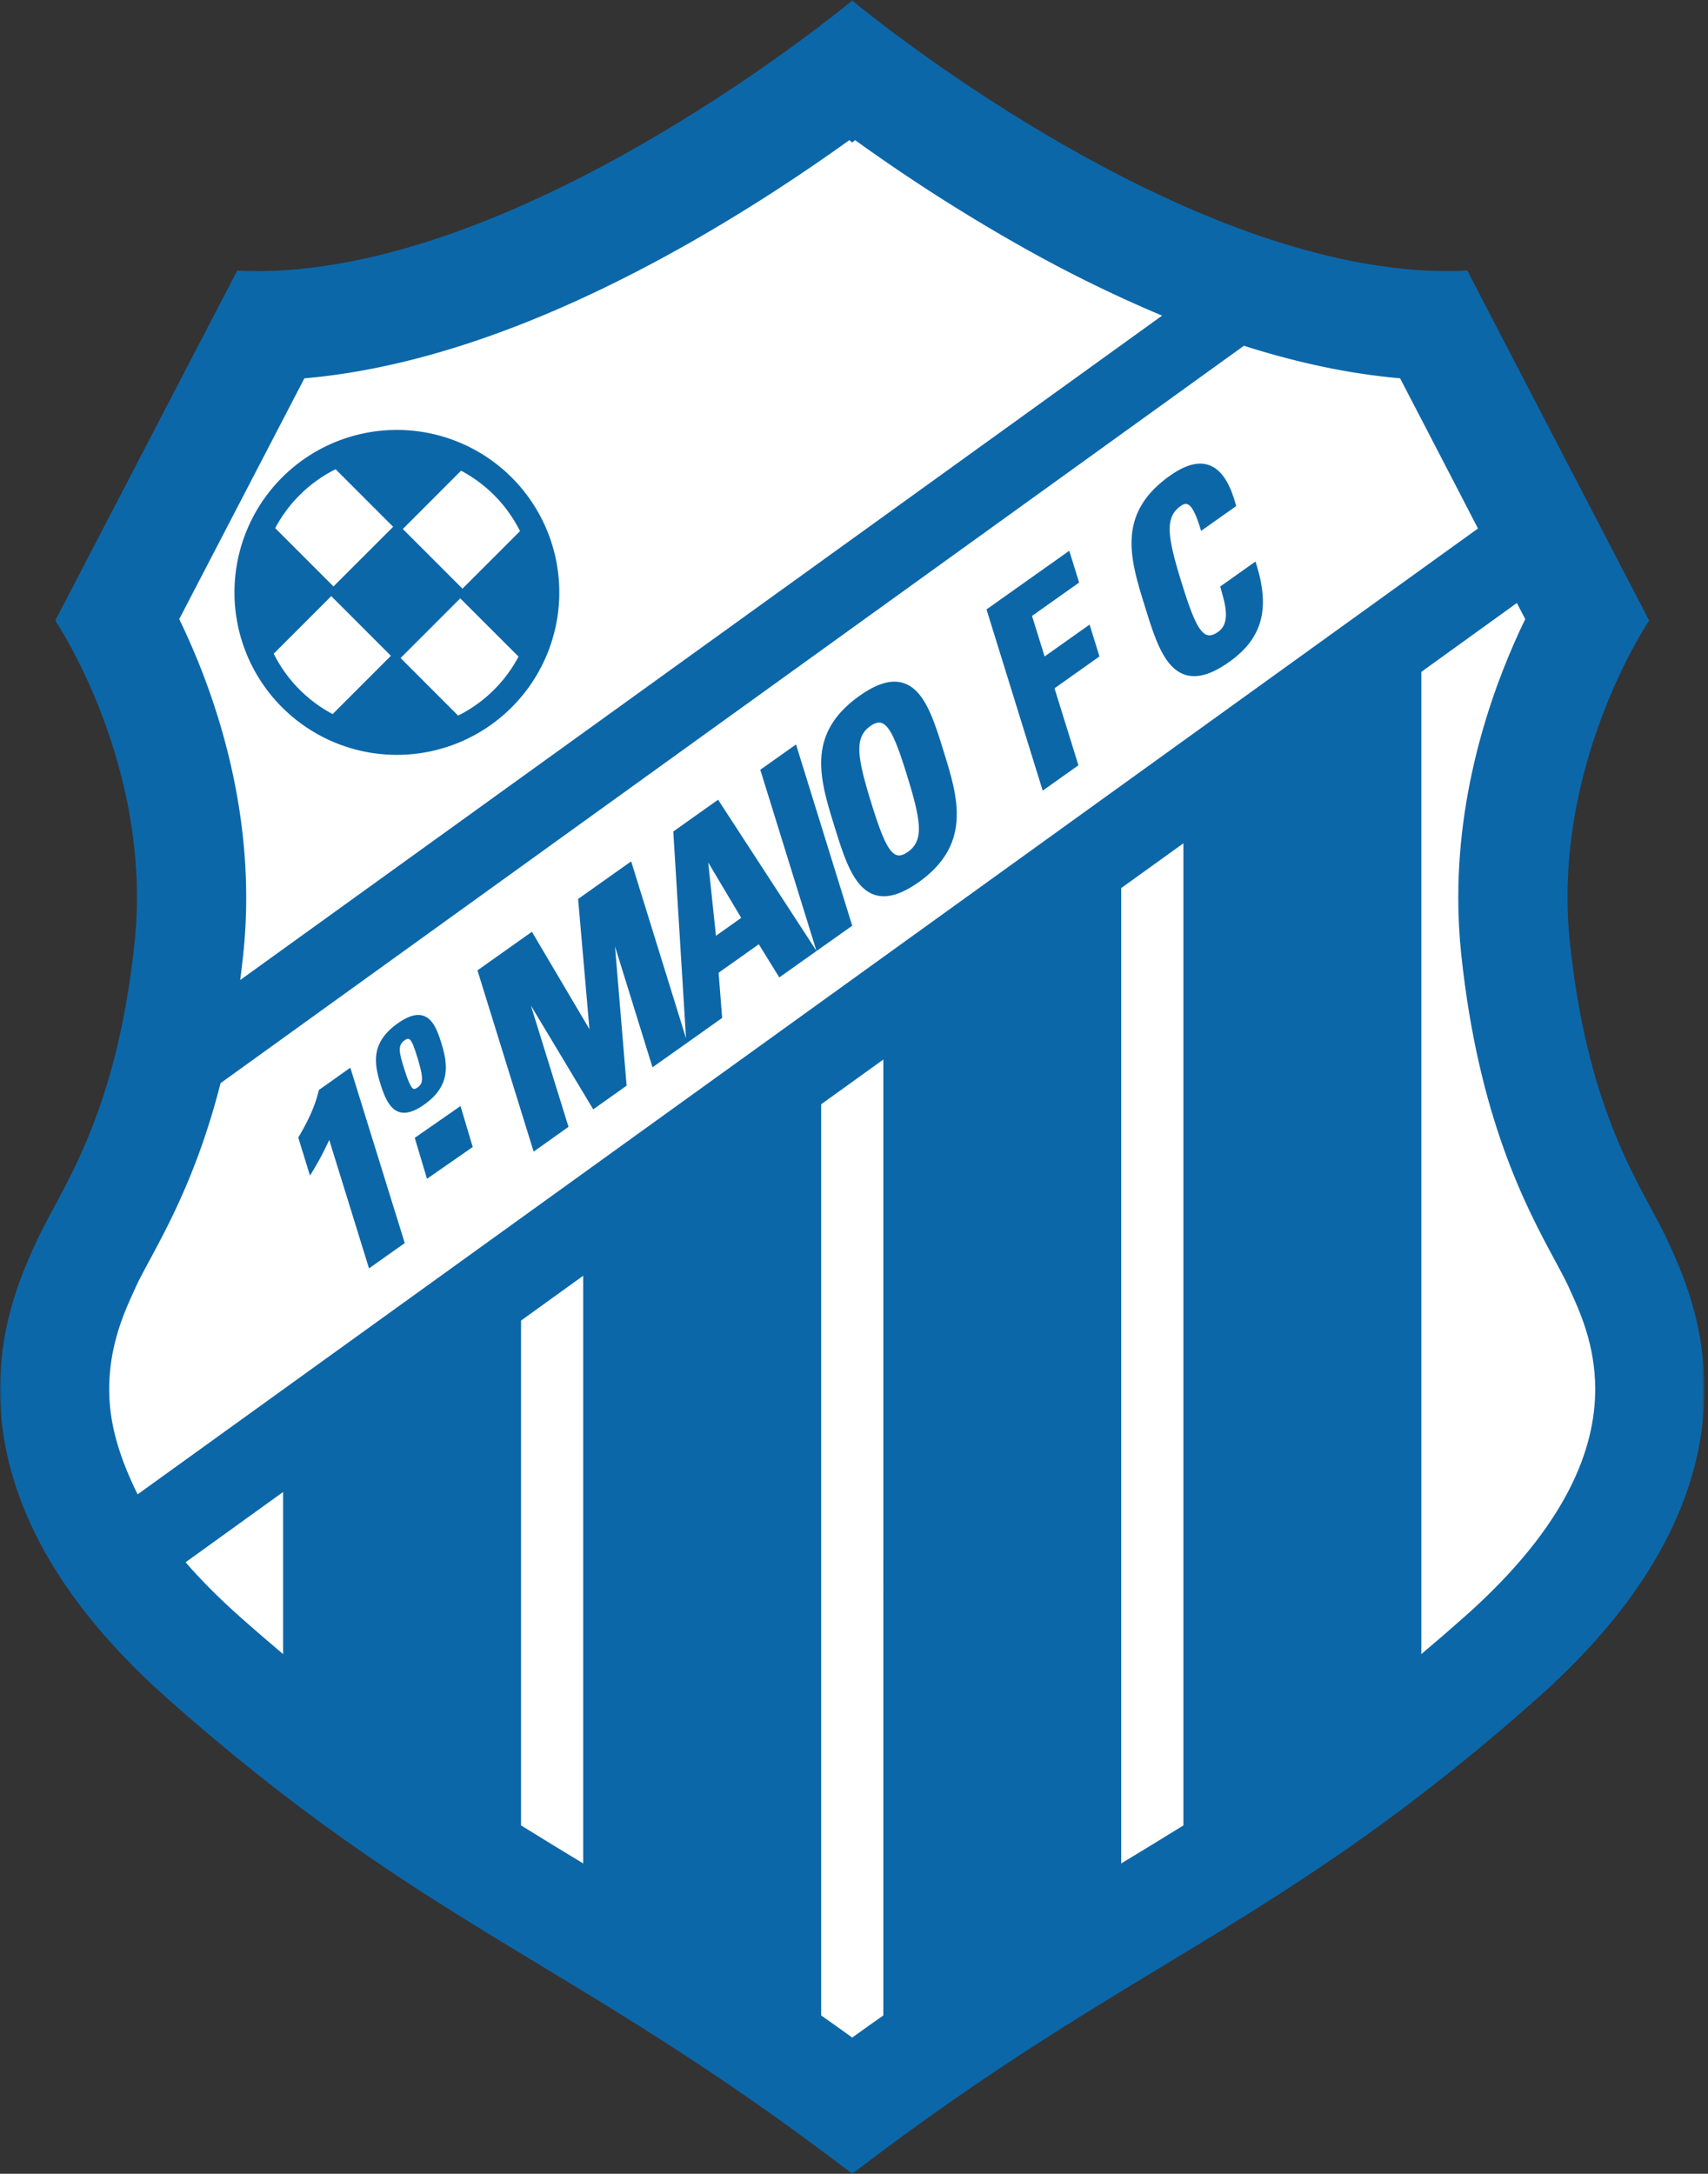 <svg xmlns="http://www.w3.org/2000/svg" width="393" height="500" fill="none"><rect width="100%" height="100%" fill="#333333" stroke="none"/><mask id="a" width="393" height="500" x="0" y="0" maskUnits="userSpaceOnUse" style="mask-type:luminance"><path fill="#fff" d="M0 0h392.19v500H0V0Z"/></mask><g mask="url(#a)"><path fill="#0C67A9" d="M383.75 285.48c-5.36-11.8-18.24-27.9-22.53-68.69-4.3-40.78 18.24-74.05 18.24-74.05l-41.85-80.5C276.53 65.36 201.49 4.58 196.24.26V0l-.14.13-.16-.13v.25c-5.24 4.32-80.29 65.1-141.36 62l-41.86 80.49S35.26 176 30.97 216.79c-4.3 40.78-17.17 56.88-22.54 68.69-5.36 11.8-26.83 54.73 30.05 105.17 59.75 52.98 93.15 60.06 157.13 108.98.1.1.49.37.49.37l.57-.44c63.91-48.86 97.32-55.95 157.03-108.9 56.89-50.45 35.42-93.38 30.05-105.18Z"/></g><path fill="#fff" d="M233.59 55.9a411.4 411.4 0 0 1-36.84-23.67l-.66.55-.66-.55c-9.4 6.76-22.1 15.3-36.83 23.67-32.46 18.42-62.16 28.84-88.56 31.12l-28.8 55.39c6.73 13.86 15.41 36.98 15.41 64.07 0 4.23-.21 8.55-.67 12.94-.22 2.05-.46 4.04-.71 6L267.39 72.6a311.8 311.8 0 0 1-33.8-16.7ZM322.15 87.01c-11.38-.98-23.37-3.48-35.93-7.48L50.75 249.14c-5.02 19.73-11.78 32.3-16.39 40.85-1.27 2.36-2.37 4.4-3.05 5.88l-.4.9c-2.25 4.89-5.78 12.6-5.78 22.75 0 6.47 1.45 13.93 6.54 24.2l308.4-222.16c-6.98-13.5-13.4-25.85-17.92-34.55Z"/><path fill="#0C67A9" d="M53.95 136.26a37.37 37.37 0 1 1 74.74 0 37.37 37.37 0 0 1-74.74 0Z"/><path fill="#fff" d="M62.98 150.36a31.79 31.79 0 0 0 13.56 13.89l13.4-13.4-13.72-13.73-13.24 13.24Zm29.2 1 13.23 13.24a31.8 31.8 0 0 0 13.9-13.57l-13.41-13.4-13.73 13.73Zm-28.85-29.87 13.4 13.4 13.73-13.72-13.24-13.24a31.78 31.78 0 0 0-13.9 13.56Zm56.32.68a31.76 31.76 0 0 0-13.56-13.9l-13.4 13.41 13.72 13.72 13.24-13.23Z"/><path fill="#0C67A9" d="m95.43 261.72 2.82 9.42 10.52-7.31-2.81-9.42-10.53 7.31Zm113.46-65.77c-1.02.73-1.88.96-2.6.72-1.97-.68-3.57-4.76-5.84-12.06-3.32-10.73-3.85-15-.19-17.6 1.03-.72 1.88-.96 2.6-.71 1.98.67 3.58 4.75 5.84 12.05 3.33 10.73 3.86 15 .2 17.6Zm-.9-38.8c-2.78-.95-6.13 0-10.23 2.91-12.35 8.76-9.13 19.13-5.73 30.11 2.24 7.2 4.35 14 9.15 15.63 2.79.94 6.13 0 10.22-2.9 12.34-8.76 8.98-19.61 5.72-30.1-2.24-7.22-4.35-14.04-9.13-15.65Zm42.71-13.48L240.36 151l-2.9-9.33L248.3 134l-2.27-7.32-.6.43-18.44 13.07 12.93 41.68 8.22-5.83-5.5-17.71 10.34-7.33-2.27-7.32Zm-85.96 71.57-1.78-16.85 7.59 12.73-5.81 4.12Zm17.82-43.58-7.62 5.4 12.92 41.65-22.63-34.76-.45.32-9.86 6.99 2.93 47.57-12.62-40.7-.6.42-11.61 8.23 2.61 29.95-13.24-22.41-12.53 8.88 12.93 41.69 8.02-5.7-8.66-27.91 14.35 23.89 7.68-5.45-2.67-32.02 8.63 27.8 7.79-5.52 8.23-5.84-.81-10.4 9.24-6.55 4.72 7.63 8.56-6.07 8.22-5.82-12.93-41.7-.6.43Zm106.54-41.8-.22-.7-8.12 5.75.31 1.1c.87 3.09 2.06 7.31-.77 9.31-1.02.73-1.87.97-2.6.72-1.97-.67-3.57-4.75-5.83-12.05-3.33-10.73-3.86-15-.2-17.6.82-.57 1.26-.52 1.53-.42.95.31 1.92 2.1 2.95 5.44l.22.7 8.06-5.7-.1-.36c-1.38-5.11-3.38-8.07-6.1-9.05-2.5-.9-5.47-.1-9.06 2.44-12.35 8.76-9.13 19.13-5.72 30.1 2.23 7.2 4.34 14 9.14 15.63 2.79.95 6.13 0 10.22-2.9 7.6-5.39 9.48-12.09 6.29-22.4ZM80 246.02l-6.63 4.7-.05.2c-.96 4.08-2.95 7.78-4.58 10.55l-.11.2 2.7 8.74.62-1.02a67.56 67.56 0 0 0 3.8-7.19l9.16 29.55 8.22-5.83-12.52-40.33-.6.43Zm13.07-6.71c.42-.3.76-.41.99-.34.73.25 1.39 2.4 1.88 3.96 1.6 5.16 1.45 6.27.14 7.2-.55.38-.78.37-.9.33-.73-.24-1.56-2.65-2.28-4.97-1.1-3.53-1.38-5.08.17-6.18Zm-1.29 16.44c1.57.54 3.49-.02 5.86-1.7 6.27-4.45 5.34-9.5 3.86-14.3-.99-3.17-2.05-5.41-4.06-6.1-1.59-.53-3.52.04-5.93 1.74-6.27 4.45-5.4 9.28-4 13.85.92 2.94 2.07 5.77 4.27 6.51Z"/><path fill="#fff" d="M188.94 463.58c2.34 1.64 4.72 3.34 7.15 5.09 2.43-1.75 4.81-3.45 7.16-5.09V243.71L188.94 254v209.57Zm172.33-166.81-.4-.9c-.68-1.48-1.78-3.52-3.05-5.88-6.6-12.23-17.62-32.68-21.61-70.57-.46-4.4-.67-8.72-.67-12.94 0-27.1 8.68-50.22 15.41-64.08l-1.93-3.7-21.98 15.84v225.93c3.24-2.73 6.56-5.6 9.98-8.63 23.8-21.1 30.03-38.85 30.03-52.32 0-10.14-3.54-17.86-5.78-22.75ZM257.98 428.62c4.85-2.93 9.6-5.82 14.32-8.75v-225.9l-14.32 10.3v224.35ZM55.16 371.84c3.42 3.04 6.74 5.9 9.98 8.63v-37.29L42.7 359.35c3.49 4.02 7.6 8.18 12.46 12.49Zm64.73 48.03c4.7 2.93 9.46 5.82 14.3 8.75V293.44l-14.3 10.31v116.12Z"/></svg>